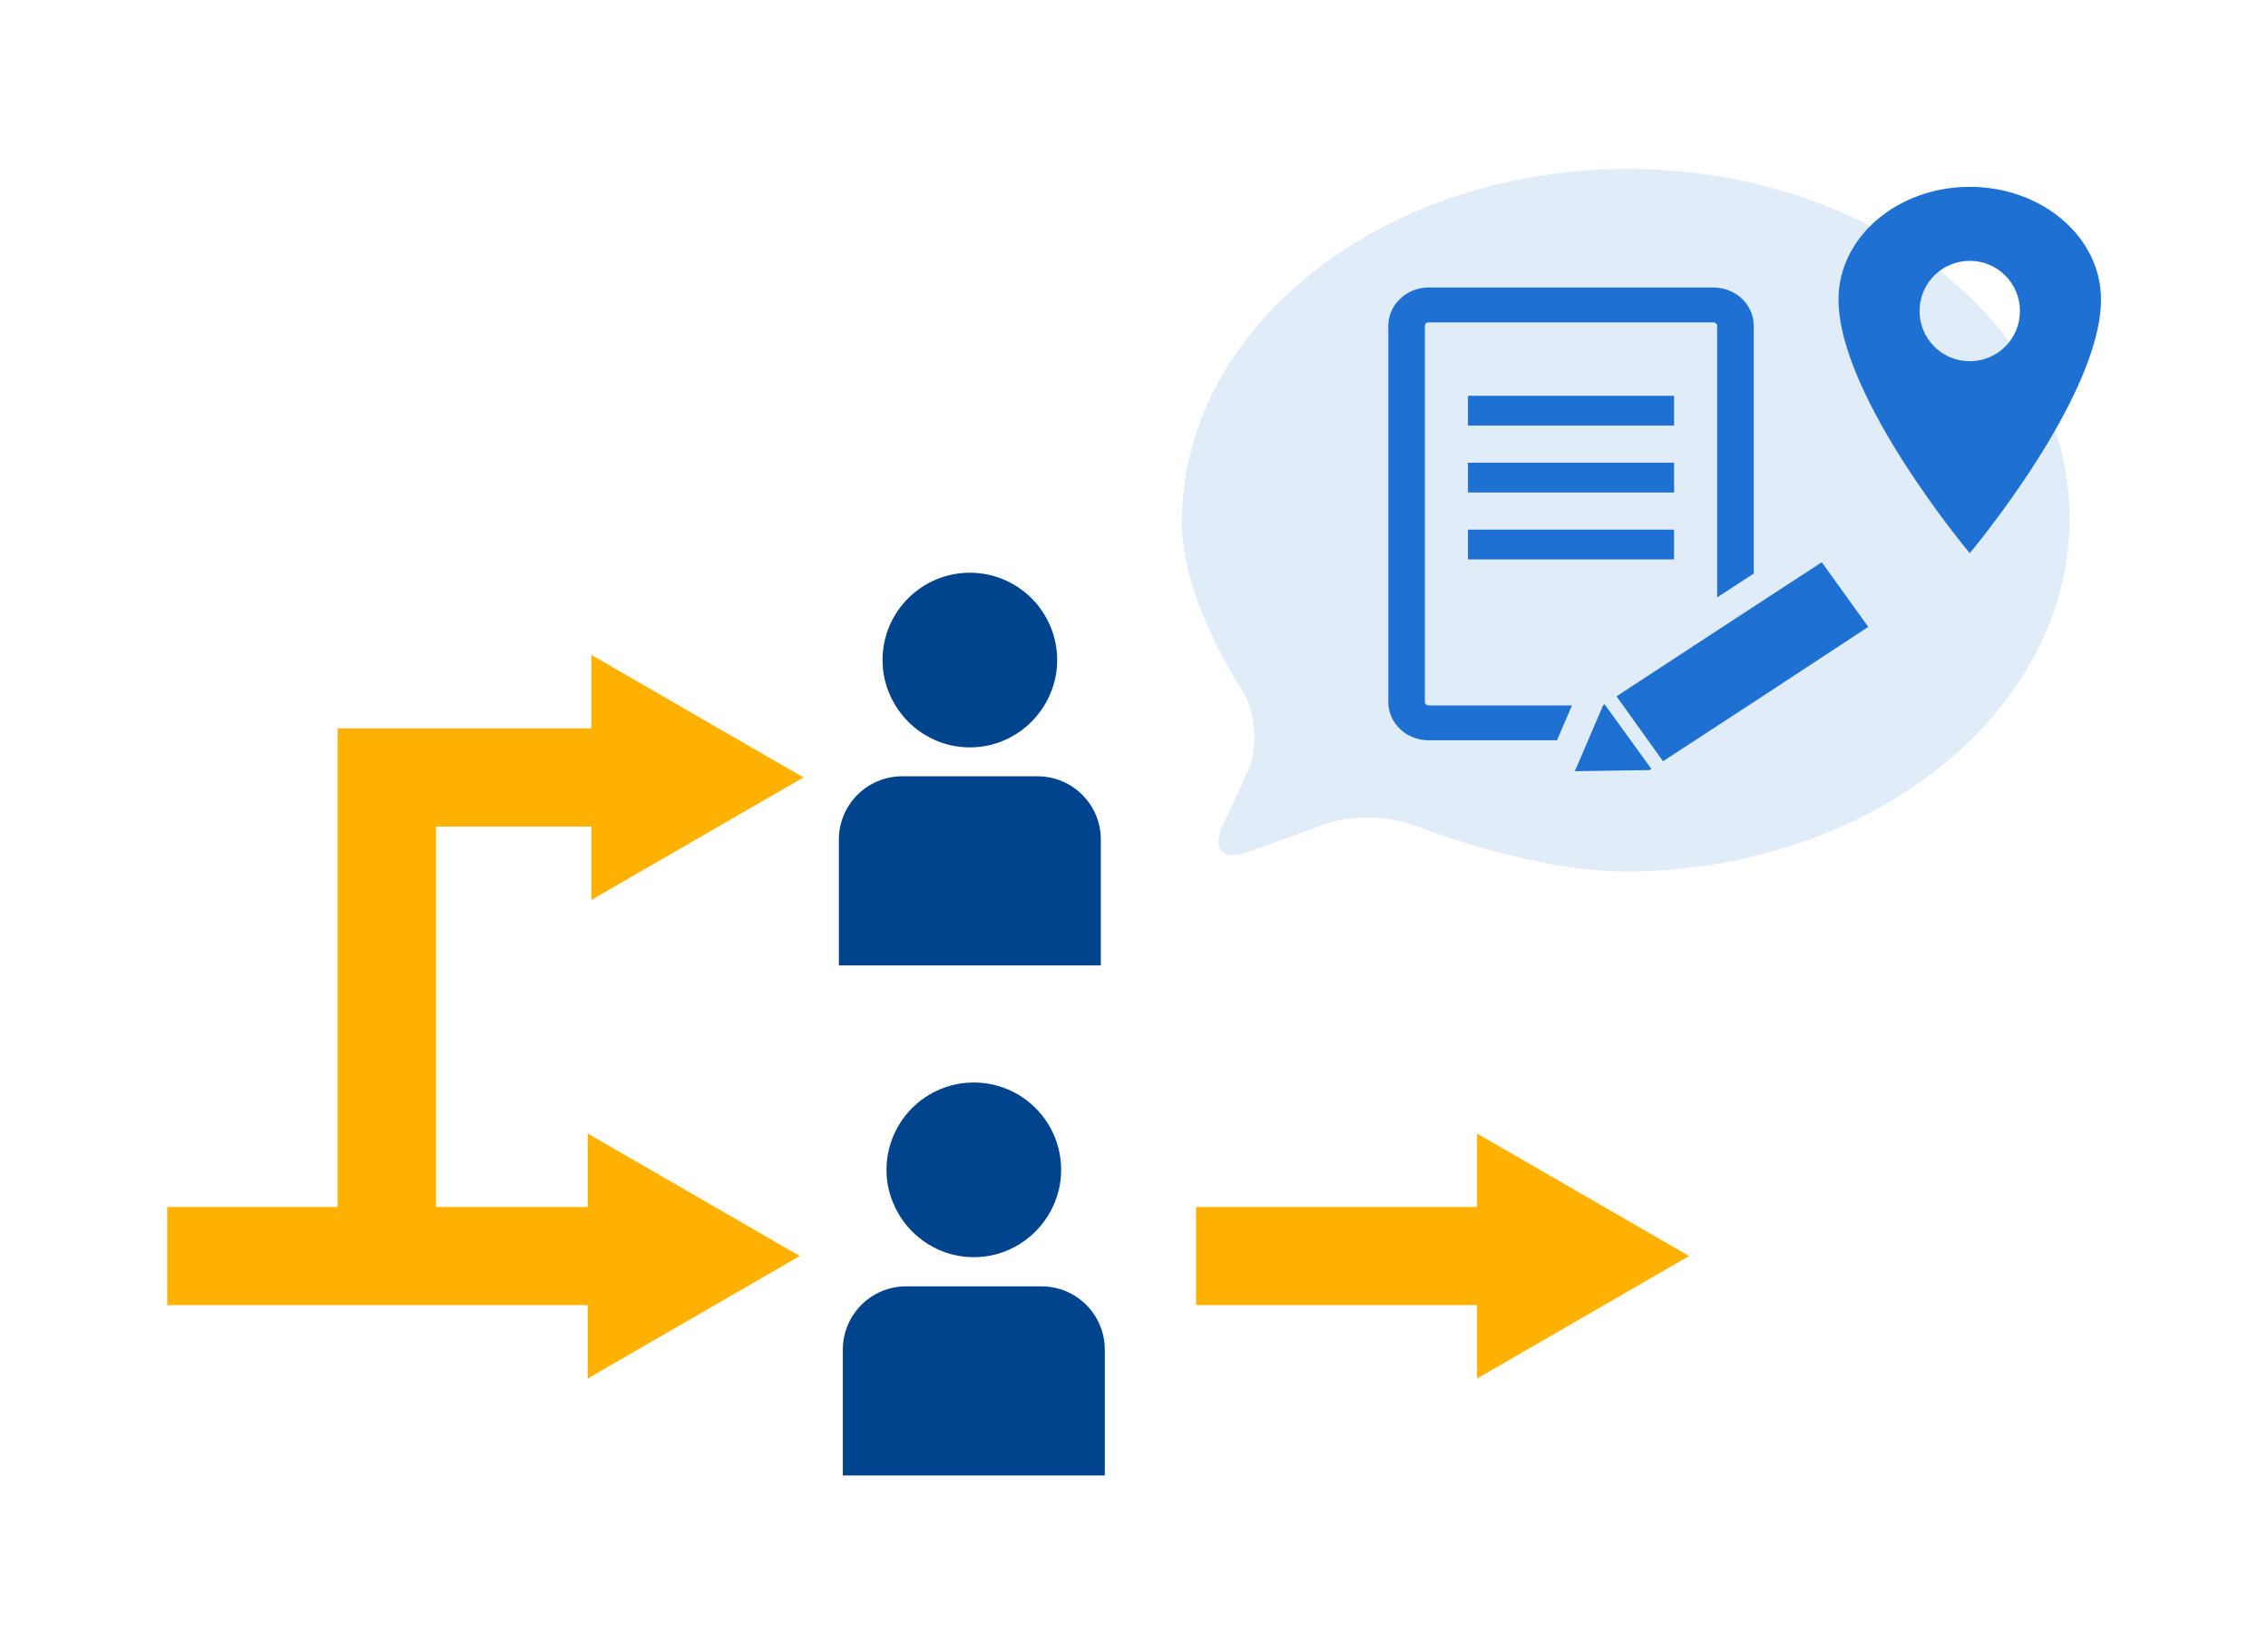 <svg viewBox="0 0 80 58" xmlns="http://www.w3.org/2000/svg"><path d="m0 0h80v58h-80z" fill="none"/><path d="m44.01 27.22c.39-.84.29-2.15-.22-2.91 0 0-2.07-3.11-2.1-5.81-.06-6.84 6.89-12.46 15.54-12.54s15.71 5.4 15.77 12.24-6.89 12.46-15.54 12.54c-3.41.03-7.58-1.63-7.58-1.63-.86-.34-2.27-.36-3.13-.05l-2.75 1c-.87.31-1.26-.11-.87-.95z" fill="#1e71d3" opacity=".13"/><path d="m59.58 44.3-7.48 4.32v-2.59h-9.91v-3.46h9.91v-2.59z" fill="#ffb100"/><path d="m5.9 46.03v-3.46h6.01v-16.88h8.95v-2.59l7.48 4.32-7.48 4.32v-2.59h-5.48v13.42h5.35v-2.59l7.48 4.32-7.48 4.32v-2.59z" fill="#ffb100"/><path d="m34.21 20.2c-1.7 0-3.08 1.38-3.08 3.08 0 .33.05.64.15.94.4 1.24 1.56 2.14 2.93 2.14s2.53-.9 2.93-2.14c.1-.3.15-.61.15-.94 0-1.7-1.38-3.08-3.08-3.08z" fill="#00448e"/><path d="m31.82 27.38h4.78c1.23 0 2.23 1 2.23 2.23v4.44h-9.24v-4.44c0-1.23 1-2.23 2.23-2.23z" fill="#00448e"/><path d="m34.35 38.18c-1.7 0-3.08 1.38-3.08 3.08 0 .33.05.64.15.94.4 1.24 1.56 2.14 2.93 2.14s2.53-.9 2.93-2.14c.1-.3.15-.61.15-.94 0-1.7-1.38-3.08-3.08-3.08z" fill="#00448e"/><path d="m31.96 45.37h4.78c1.23 0 2.23 1 2.23 2.23v4.44h-9.24v-4.44c0-1.23 1-2.23 2.23-2.23z" fill="#00448e"/><g fill="#1e71d3"><path d="m69.48 6.59c-2.56 0-4.63 1.78-4.63 3.97 0 3.44 4.63 8.95 4.63 8.95s4.63-5.51 4.63-8.95c0-2.19-2.07-3.97-4.63-3.97zm0 6.15c-.98 0-1.77-.79-1.77-1.77s.79-1.77 1.77-1.77 1.77.79 1.77 1.77-.79 1.77-1.77 1.77z"/><path d="m50.39 24.88c-.07 0-.13-.06-.13-.12v-13.27c0-.07.06-.12.13-.12h10.05c.07 0 .13.06.13.12v9.58l1.29-.84v-8.74c0-.75-.64-1.35-1.42-1.35h-10.05c-.78 0-1.42.61-1.42 1.35v13.27c0 .75.64 1.35 1.42 1.35h4.53l.53-1.23z"/><path d="m60.61 22.21-3.59 2.35 1.64 2.29 3.6-2.35 3.64-2.39-.82-1.14-.82-1.14z"/><path d="m56.55 24.87-1 2.33 2.64-.04.06-.04-1.65-2.28z"/><path d="m51.78 13.96h7.27v1.05h-7.27z"/><path d="m51.78 16.32h7.27v1.05h-7.27z"/><path d="m51.78 18.68h7.27v1.05h-7.27z"/></g></svg>